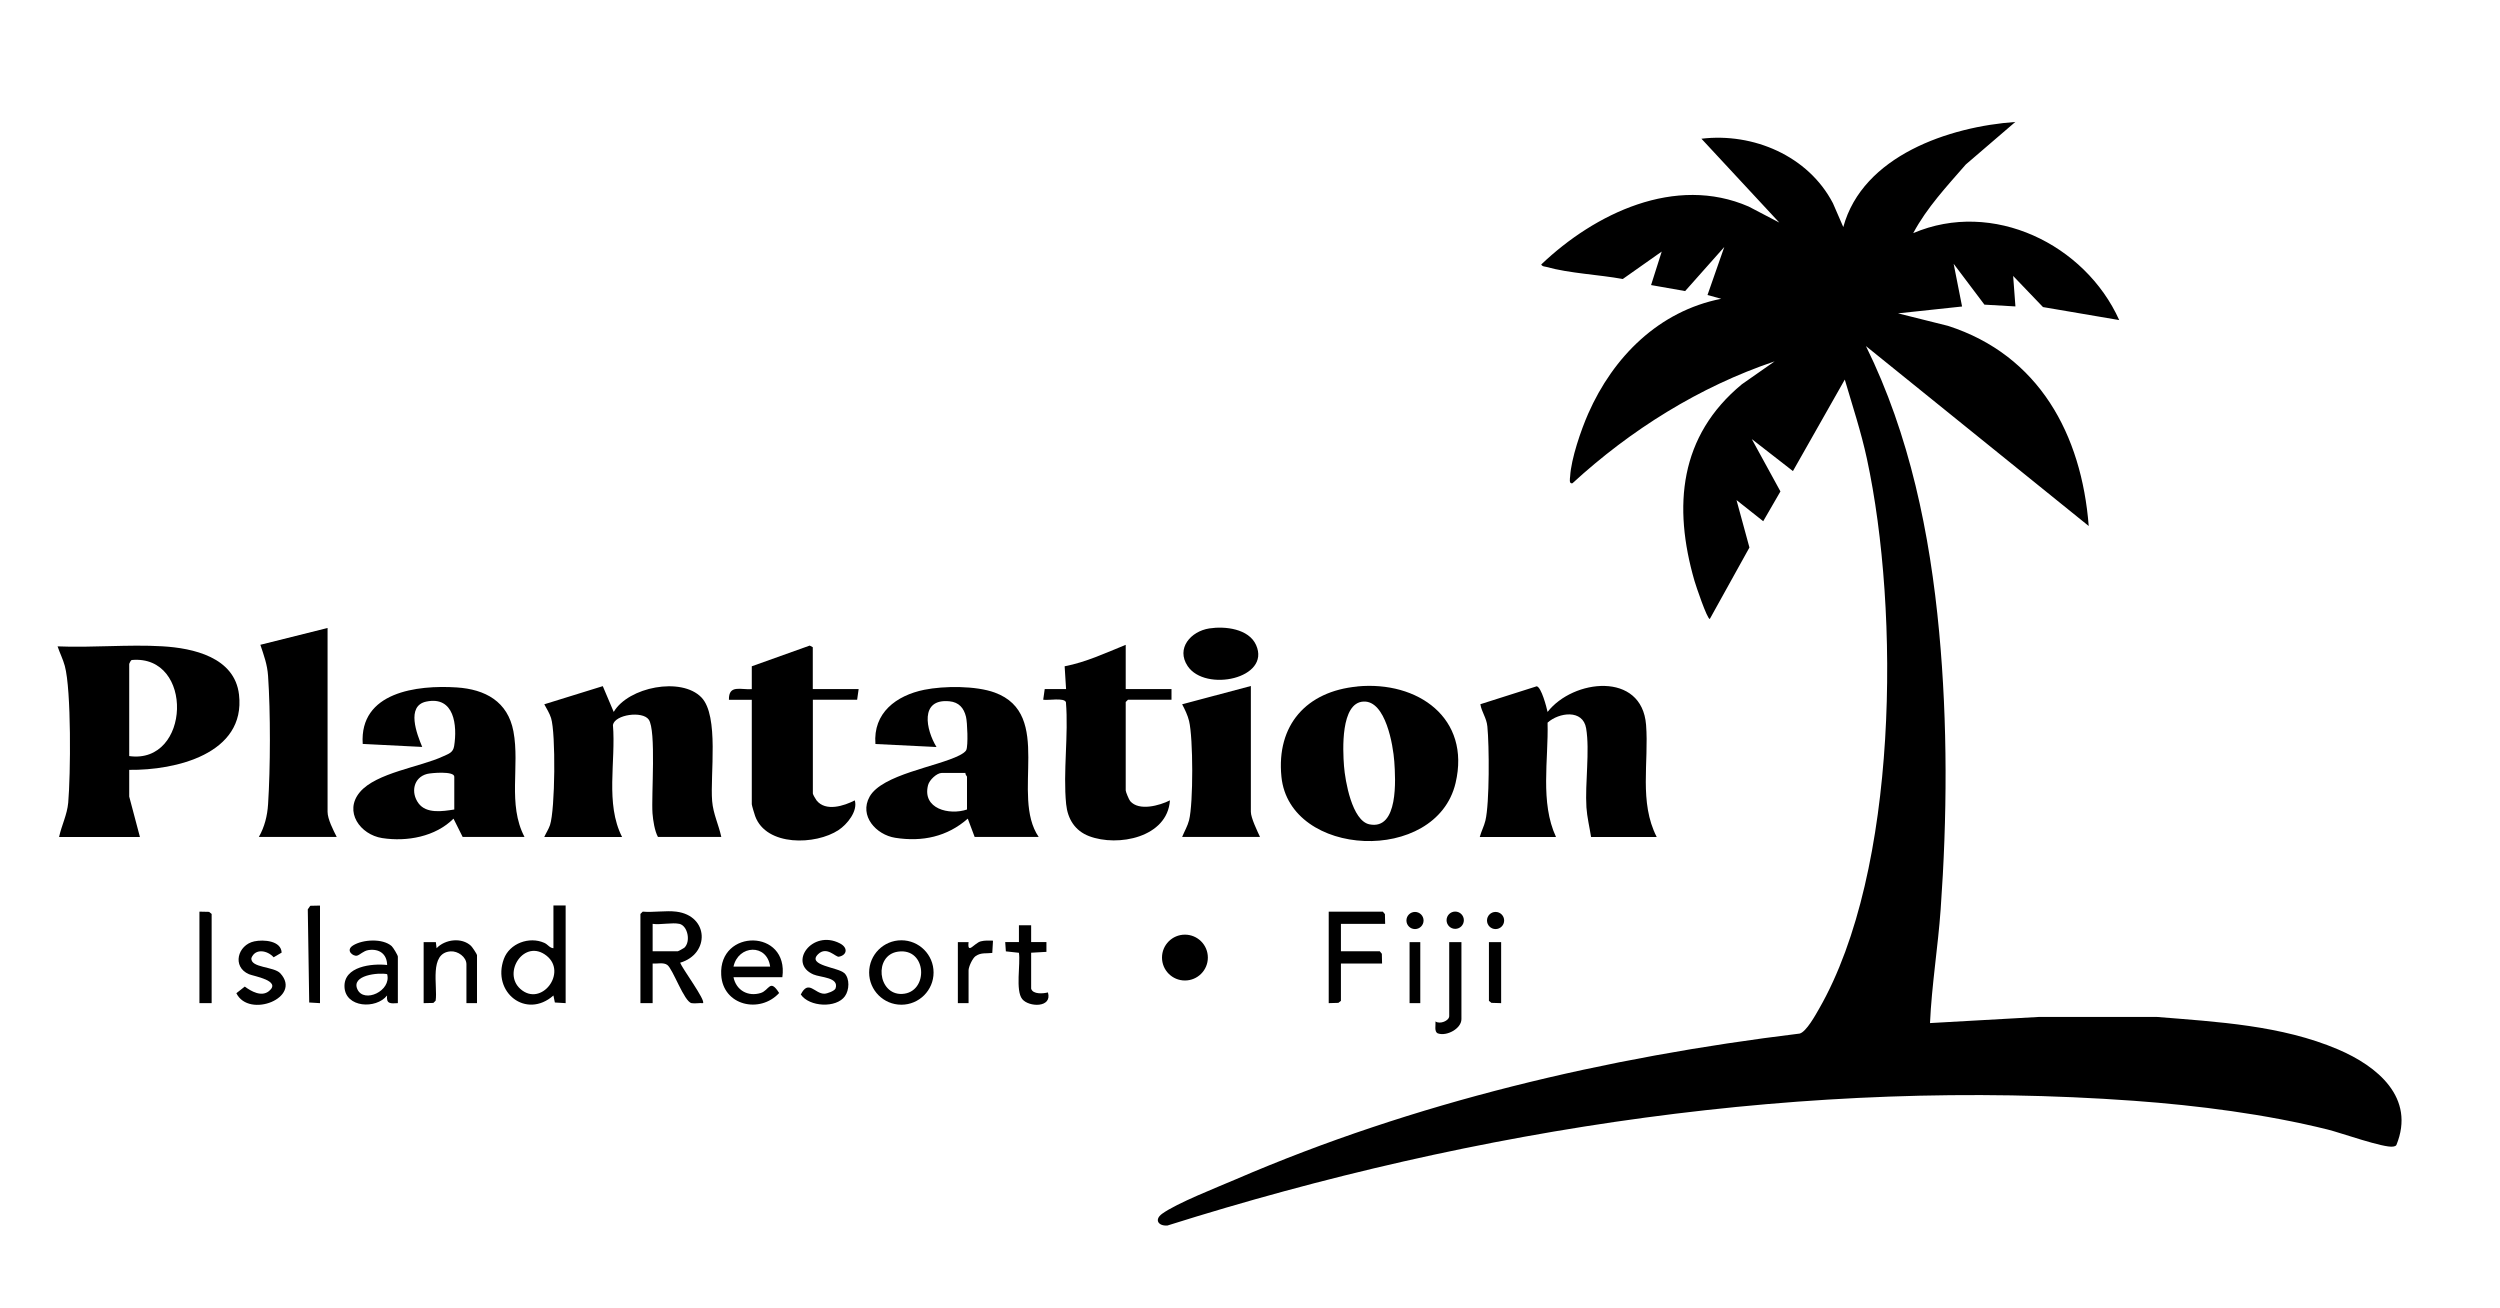 <?xml version="1.0" encoding="UTF-8"?>
<svg id="Layer_1" xmlns="http://www.w3.org/2000/svg" version="1.1" viewBox="0 0 350 183.08">
  <!-- Generator: Adobe Illustrator 29.5.1, SVG Export Plug-In . SVG Version: 2.1.0 Build 141)  -->
  <path d="M282.16,17.06l-6.95,5.97c-2.65,3.05-5.44,6.02-7.36,9.61,11.13-4.76,24.06,1.55,28.84,12.17l-10.67-1.82-4.18-4.36.32,4.27-4.34-.25-4.31-5.72,1.18,5.98-8.97.96,7,1.75c12.75,4.11,18.7,15.21,19.7,28.02l-31.19-25.19c6.12,12.4,8.97,26.28,10.25,40.02,1.2,12.82,1.13,26.01.21,38.85-.38,5.31-1.25,10.59-1.49,15.91l15.27-.86h16.47c8.49.69,17.45,1.17,25.37,4.54,5.5,2.34,10.9,6.76,8.18,13.4-.11.15-.27.18-.44.21-1.29.23-7.37-1.94-9.15-2.38-8.69-2.16-18.22-3.38-27.16-4.03-45.59-3.29-91.88,3.77-135.29,17.46-1.25.11-1.91-.8-.76-1.64,2.05-1.49,7.75-3.72,10.33-4.83,24.98-10.78,51.92-17.11,78.93-20.4.93-.24,2.22-2.6,2.72-3.47,11.11-19.36,11.31-55.6,6.7-76.99-.81-3.76-2.02-7.42-3.1-11.1l-7.26,12.81-5.76-4.48,4.01,7.33-2.41,4.17-3.74-2.96,1.81,6.64-5.55,10.01c-.38,0-1.95-4.67-2.14-5.33-3.03-10.47-2.12-20.3,6.63-27.53l4.59-3.21c-10.51,3.54-20.18,9.6-28.31,17.07-.52.12-.34-.68-.32-.97.14-2.48,1.52-6.48,2.53-8.78,3.5-7.95,9.88-14.35,18.62-16.08l-1.92-.53,2.35-6.72-5.48,6.17-4.77-.84,1.49-4.69-5.45,3.84c-3.33-.61-7.49-.79-10.69-1.69-.28-.08-.54-.02-.73-.34,7.49-7.14,18.77-12.59,29.05-8.11l4.28,2.24-10.9-11.74c7.25-.87,14.96,2.4,18.41,9.03l1.45,3.34c2.72-9.99,14.85-14.07,24.14-14.72Z"/>
  <path d="M18.09,107.78v3.74l1.5,5.66h-11.32c.35-1.63,1.13-3.11,1.28-4.81.34-3.86.45-15.75-.48-19.15-.26-.95-.7-1.8-1.01-2.73,4.81.21,9.86-.29,14.64-.01,4.37.25,10.15,1.54,10.76,6.76.97,8.34-8.95,10.62-15.36,10.54ZM18.09,92.94v12.91c8.61,1.2,9.11-14.23.36-13.45-.13.03-.34.44-.36.54Z"/>
  <path d="M76.2,117.17c.25-.56.6-1.07.8-1.66.72-2.18.82-12.83.15-14.98-.22-.69-.61-1.3-.95-1.93l8.19-2.54,1.53,3.61c2.05-3.49,9.46-4.95,12.28-2.03,2.5,2.59,1.2,10.85,1.5,14.51.15,1.81.91,3.29,1.28,5.02h-8.87c-.46-.84-.68-2.3-.76-3.3-.18-2.51.54-11.62-.53-13.13-.87-1.24-4.73-.71-5.01.75.43,5.13-1.11,10.99,1.28,15.69h-10.9Z"/>
  <path d="M207.17,117.17c.21-.79.6-1.5.79-2.3.58-2.43.54-10.5.27-13.17-.12-1.23-.79-1.97-.98-3.11l7.89-2.51c.65.12,1.38,2.93,1.52,3.59,3.57-4.59,13.2-5.71,13.79,1.81.41,5.23-1.01,10.81,1.49,15.7h-9.19c-.21-1.35-.56-2.79-.65-4.15-.21-3.37.49-7.9-.04-11.06-.45-2.71-3.81-2.23-5.4-.8.14,5.23-1.07,11.15,1.18,16.01h-10.68Z"/>
  <path d="M190.03,96.1c8.45-.8,15.9,4.42,13.75,13.52-2.71,11.45-23.25,10.49-24.38-.88-.72-7.23,3.5-11.96,10.64-12.63ZM190.88,98.22c-3.21.17-2.89,6.79-2.72,9.02.16,2.09,1.12,7.68,3.57,8.17,4.07.82,3.65-6.3,3.47-8.81-.16-2.26-1.21-8.55-4.32-8.38Z"/>
  <path d="M145.42,117.17h-8.97l-.96-2.56c-2.88,2.53-6.37,3.28-10.16,2.68-2.67-.42-5.08-3.07-3.59-5.75,1.74-3.12,9.44-4.19,12.58-5.79.31-.16.81-.44.96-.75.28-.62.15-3.88-.04-4.65-.3-1.24-1-2.04-2.31-2.17-4.22-.42-3.29,4.01-1.82,6.4l-8.55-.42c-.35-4.36,2.92-6.79,6.83-7.59,2.76-.56,7.24-.58,9.88.39,8.31,3.05,2.16,14.4,6.15,20.22ZM135.17,108.21h-3.31c-.71,0-1.74.98-1.93,1.7-.86,3.32,2.96,4.26,5.45,3.42v-4.59c0-.07-.28-.32-.21-.53Z"/>
  <path d="M73.42,117.17h-8.65l-1.28-2.56c-2.53,2.53-6.52,3.26-9.99,2.72-3.07-.48-5.4-3.71-3.12-6.43s8.51-3.53,11.65-5.01c.75-.35,1.4-.5,1.55-1.44.46-2.89.03-7.04-3.89-6.23-2.88.59-1.32,4.58-.58,6.35l-8.33-.42c-.47-7.27,7.6-8.27,13.15-7.91,4.01.26,7.16,1.97,7.95,6.15.92,4.89-.85,10.2,1.55,14.78ZM63.6,113.33v-4.59c0-.82-3.2-.54-3.81-.39-1.92.5-2.3,2.62-1.2,4.11s3.37,1.13,5.01.87Z"/>
  <path d="M113.8,96.47h6.41l-.21,1.49h-6.2v13.13c0,.14.39.8.52.97,1.27,1.6,3.85.77,5.35-.01.45,1.51-1.07,3.36-2.26,4.15-3.21,2.13-10.14,2.32-11.69-1.95-.1-.27-.47-1.51-.47-1.66v-14.62h-3.2c-.05-2.18,1.67-1.37,3.2-1.49v-3.2l8.11-2.9.43.23v5.87Z"/>
  <path d="M157.6,90.28v6.19h6.41v1.49h-6.09l-.32.32v12.38c0,.2.45,1.29.63,1.5,1.23,1.43,4.11.62,5.56-.11-.34,5.19-7.28,6.55-11.32,5.01-1.97-.75-3-2.4-3.21-4.48-.45-4.52.35-9.68-.03-14.27-.22-.68-2.52-.22-3.18-.35l.21-1.49h2.99l-.2-3.19c2.98-.57,5.75-1.87,8.54-3Z"/>
  <path d="M45.86,87.93v25.72c0,1.03.81,2.59,1.28,3.52h-10.9c.8-1.4,1.19-2.97,1.29-4.58.33-5.09.35-12.87,0-17.95-.11-1.63-.58-2.86-1.08-4.37l9.4-2.35Z"/>
  <path d="M175.12,96.04v17.61c0,.85.9,2.69,1.28,3.52h-10.9c.31-.76.77-1.54.97-2.34.6-2.38.58-11.49,0-13.89-.2-.82-.58-1.6-.97-2.34l9.61-2.56Z"/>
  <path d="M169.3,87.98c2.2-.34,5.52.03,6.55,2.32,2.1,4.69-7.11,6.64-9.58,2.95-1.66-2.49.45-4.87,3.03-5.27Z"/>
  <path d="M94.68,127.63c4.58.57,4.72,5.92.54,7.15.28.79,3.6,5.27,3.2,5.66-.51-.05-1.12.09-1.6,0-1.04-.2-2.61-4.78-3.4-5.35-.54-.39-1.4-.14-2.05-.2v5.55h-1.71v-12.49l.32-.32c1.49.13,3.25-.18,4.7,0ZM95.11,129.34c-.98-.22-2.66.16-3.74,0v3.84h3.53c.05,0,.81-.42.9-.49.94-.86.48-3.08-.68-3.35Z"/>
  <path d="M79.19,126.78v13.66l-1.51-.09-.2-.98c-3.82,3.37-8.65-.46-6.94-5.12.8-2.18,3.56-3.19,5.66-2.25.52.23.74.72,1.28.75v-5.98h1.71ZM72.85,138.45c2.92,2.6,6.62-2.28,3.68-4.64-3.11-2.48-6.25,2.35-3.68,4.64Z"/>
  <polygon points="193.92 129.34 187.73 129.34 187.73 133.18 193.17 133.18 193.46 133.53 193.49 134.89 187.73 134.89 187.73 140.12 187.37 140.4 186.02 140.44 186.02 127.63 193.6 127.63 193.89 127.98 193.92 129.34"/>
  <path d="M109.53,136.81h-6.84c.37,1.83,2.02,2.76,3.81,2.21,1.22-.38,1.27-2.06,2.58,0-2.68,2.93-7.87,1.78-8.11-2.53-.37-6.5,9.49-6.47,8.56.31ZM107.82,135.32c-.44-3.25-4.46-3.04-5.13,0h5.13Z"/>
  <path d="M130.7,136.15c0,2.49-2.02,4.51-4.51,4.51s-4.51-2.02-4.51-4.51,2.02-4.51,4.51-4.51,4.51,2.02,4.51,4.51ZM125.72,133.23c-3.43.49-2.85,6.07.57,5.92,3.76-.17,3.53-6.51-.57-5.92Z"/>
  <path d="M55.69,140.44c-.99.06-1.64.14-1.5-1.07-1.54,1.95-5.83,1.71-5.96-1.19s3.85-3.32,5.97-3.08c-.03-1.56-1.12-2.31-2.61-2.09-.72.11-1.2.68-1.6.78-.54.14-1.68-.73-.56-1.43,1.36-.85,4.14-1.01,5.4.09.21.19.87,1.28.87,1.48v6.51ZM54.2,136.38c-1.24-.25-5.08.14-4.16,2.13s4.79.23,4.16-2.13Z"/>
  <path d="M66.8,140.44h-1.5v-5.44c0-1.02-1.19-1.88-2.22-1.81-3.06.22-1.78,4.9-2.09,6.9l-.32.32-1.36.03v-8.54h1.71s.1.85.1.85c1.19-1.26,3.53-1.55,4.82-.33.18.17.84,1.17.84,1.29v6.72Z"/>
  <circle cx="165.89" cy="134.06" r="3.21"/>
  <path d="M39.42,133.37l-1.11.65c-.86-.97-2.58-1.3-3.12.12-.11,1.39,3.15,1.14,4.06,2.13,3.1,3.39-4.39,6.37-6.16,2.78l1.18-.93c.9.67,2.34,1.49,3.39.63,1.78-1.46-2.11-2.07-2.8-2.36-2.41-1.03-1.6-4.1.74-4.6,1.32-.28,3.77-.09,3.83,1.58Z"/>
  <path d="M118.22,136.24c.77.78.68,2.38.07,3.23-1.21,1.7-4.98,1.51-6.18-.24,1.09-2.15,1.94-.1,3.3-.11.38,0,1.45-.39,1.57-.75.52-1.57-2.11-1.51-3.11-1.95-3.61-1.59-.15-6.35,3.71-4.35,1.2.62.99,1.66-.14,1.87-.45.09-1.69-1.54-2.91-.35-1.62,1.59,2.86,1.83,3.67,2.65Z"/>
  <path d="M144.36,138.41c.24.83,1.7.7,2.35.53.64,2.18-2.68,2.08-3.6.93-.97-1.21-.22-4.89-.46-6.48l-1.83-.2-.09-1.3h1.92s0-2.35,0-2.35h1.71v2.35s2.14,0,2.14,0v1.37s-2.14.12-2.14.12v5.02Z"/>
  <path d="M204.6,131.9v10.78c0,1.32-2.05,2.43-3.28,2-.57-.19-.3-1.21-.35-1.68.6.44,1.92-.08,1.92-.75v-10.35h1.71Z"/>
  <polygon points="44.8 126.78 44.8 140.44 43.29 140.35 43.09 127.31 43.44 126.81 44.8 126.78"/>
  <polygon points="29.63 140.44 27.92 140.44 27.92 127.63 29.27 127.66 29.63 127.95 29.63 140.44"/>
  <path d="M134.1,131.9h1.5c-.2,1.81.82.12,1.7-.11.57-.15,1.14-.11,1.72-.1l-.1,1.72c-.83.11-1.56-.09-2.33.44-.45.31-.99,1.51-.99,2v4.59h-1.5v-8.54Z"/>
  <polygon points="210.16 131.9 210.16 140.44 208.8 140.4 208.45 140.12 208.45 131.9 210.16 131.9"/>
  <rect x="197.34" y="131.9" width="1.5" height="8.54"/>
  <circle cx="203.73" cy="128.83" r="1.21"/>
  <circle cx="209.38" cy="128.87" r="1.2"/>
  <circle cx="198.1" cy="128.87" r="1.2"/>
</svg>
